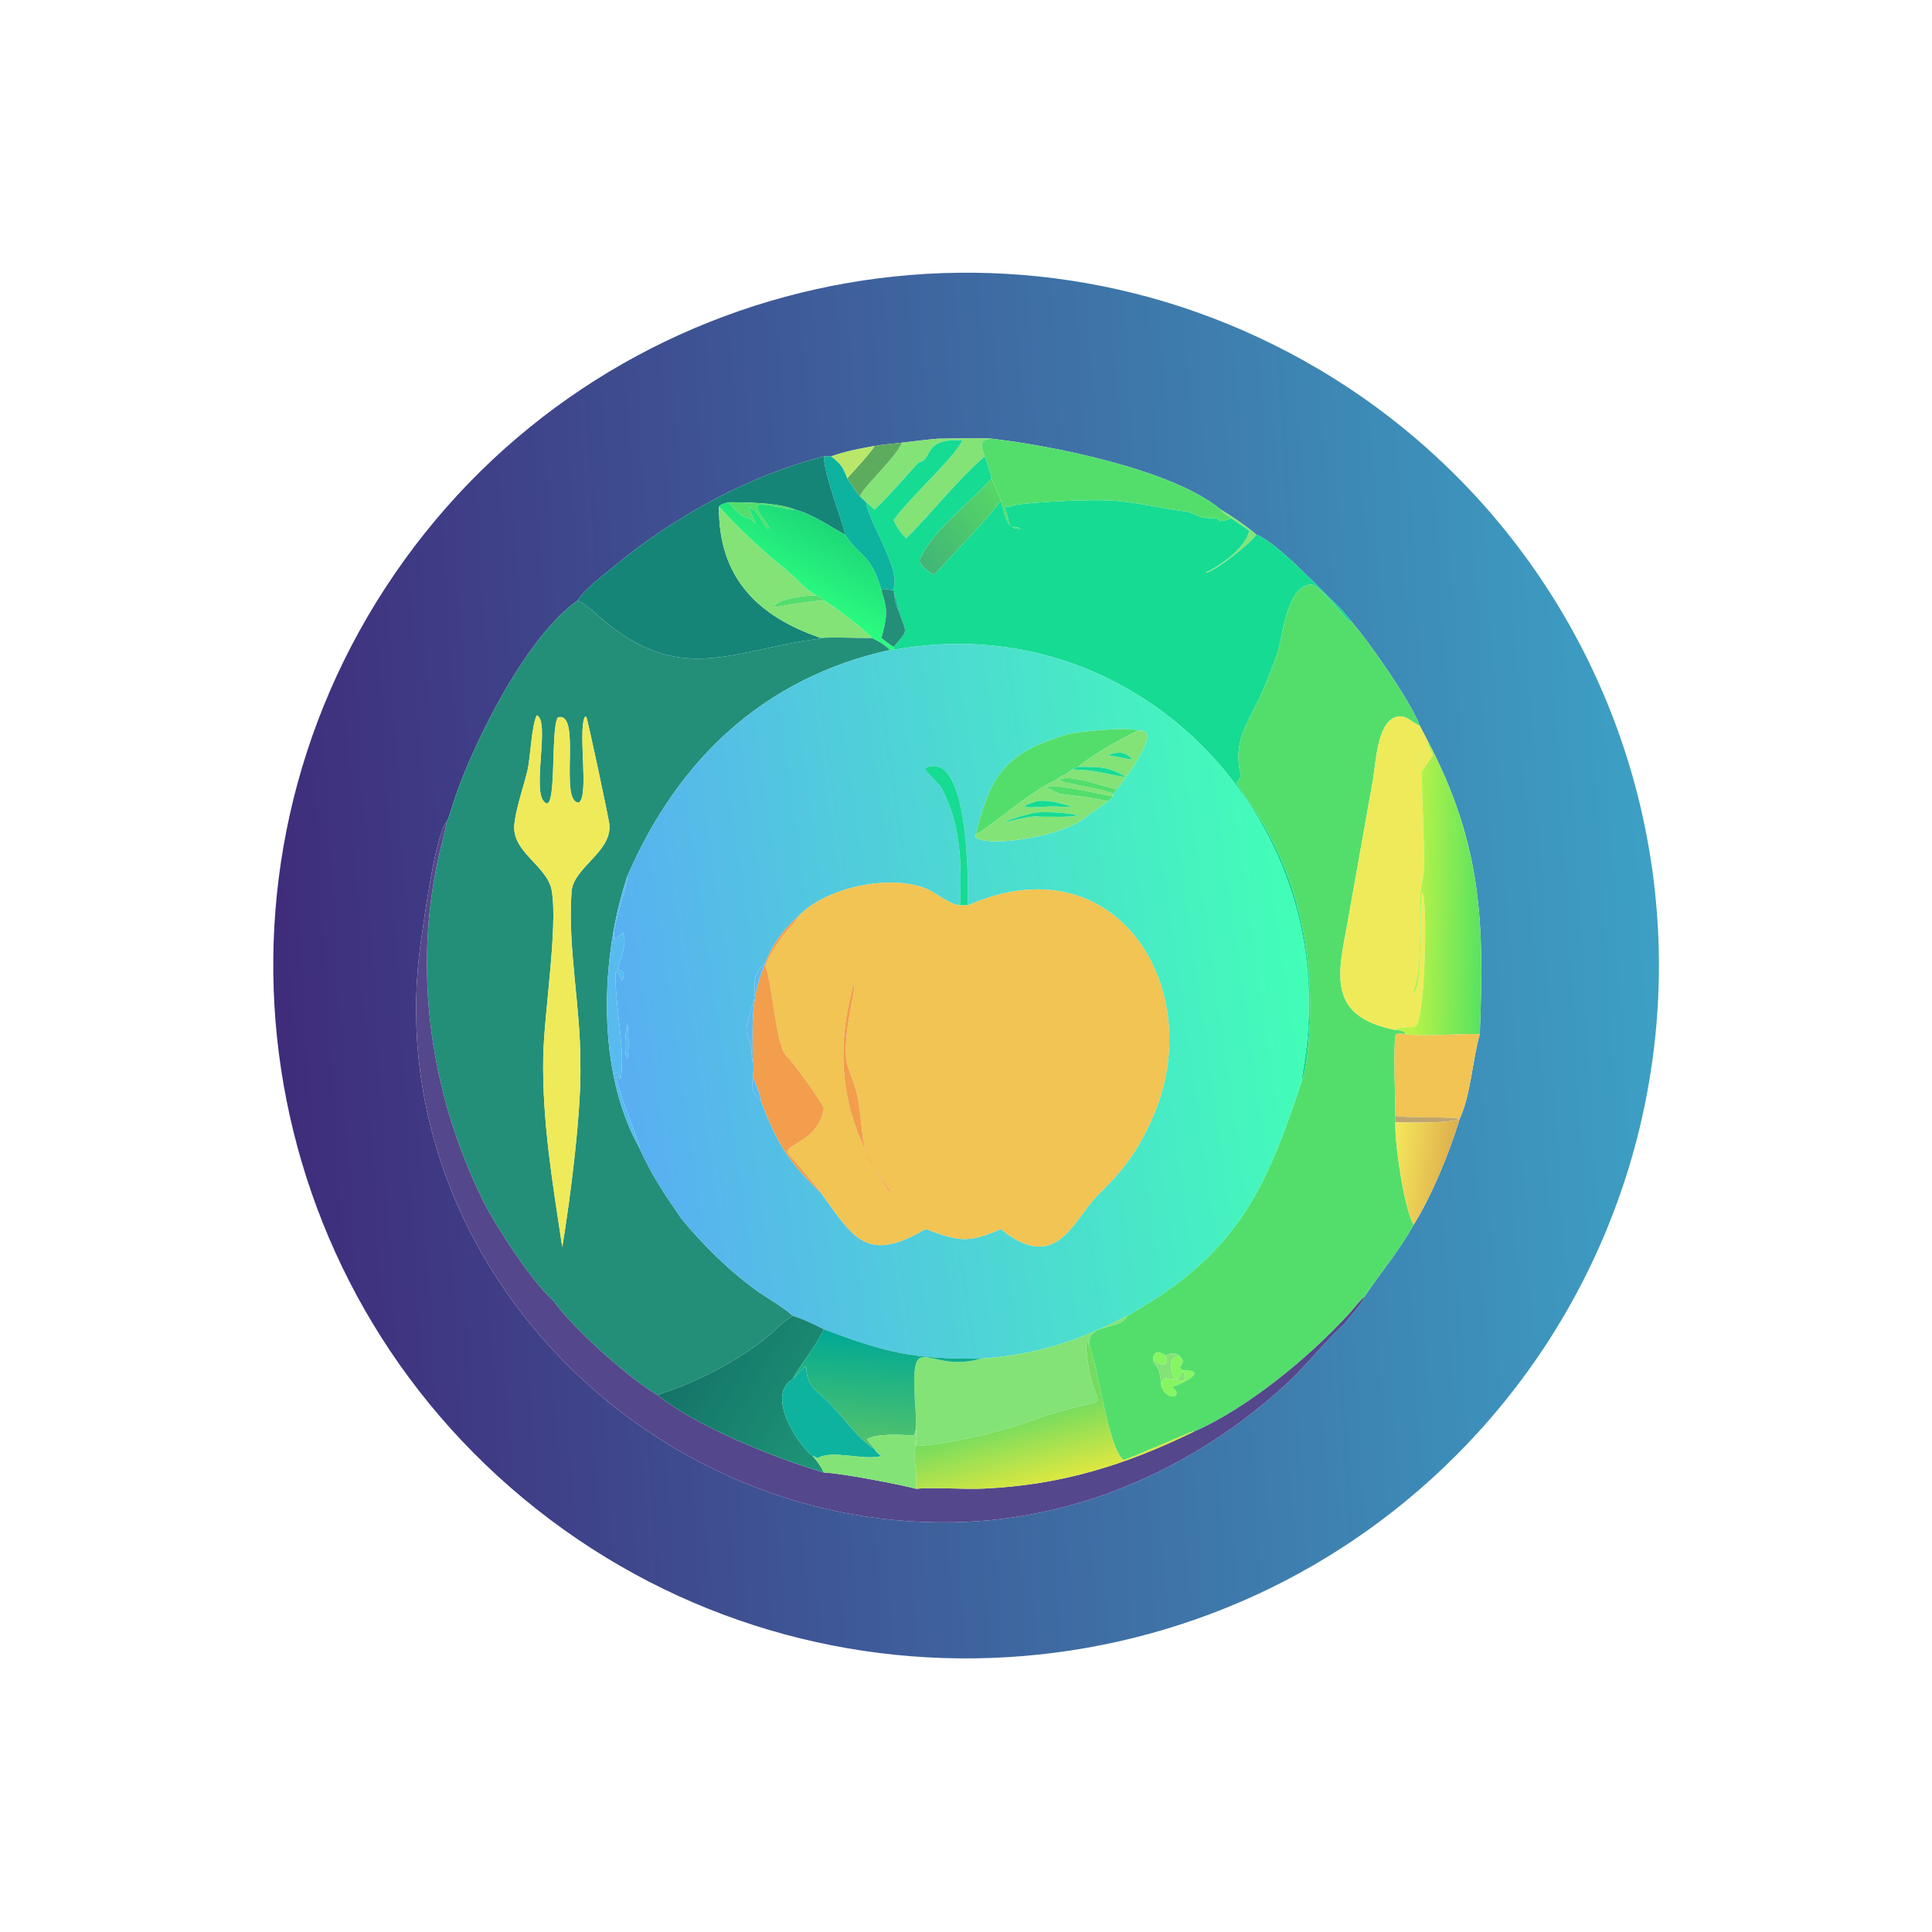 <?xml version="1.0" encoding="utf-8" ?><svg xmlns="http://www.w3.org/2000/svg" xmlns:xlink="http://www.w3.org/1999/xlink" width="1024" height="1024" viewBox="0 0 1024 1024"><defs><linearGradient id="gradient_0" gradientUnits="userSpaceOnUse" x1="72.634" y1="266.833" x2="439.451" y2="244.692"><stop offset="0" stop-color="#3F2C7B"/><stop offset="1" stop-color="#3DA0C4"/></linearGradient></defs><path fill="url(#gradient_0)" transform="scale(2 2)" d="M392.01 379.257C327.117 450.785 217.905 459.811 142.149 399.908C66.393 340.005 49.995 231.654 104.634 152.018C159.272 72.381 266.265 48.688 349.417 97.811C396.937 125.884 429.307 173.845 437.566 228.417C445.825 282.988 429.096 338.38 392.01 379.257ZM248.482 116.26C245.223 116.56 242.208 116.937 238.972 117.315C236.598 117.564 234.136 117.778 231.791 118.184C227.533 118.936 224.394 119.504 220.259 120.946L218.335 120.946C197.852 126.235 178.239 137.173 162.082 150.602C159.393 152.837 154.862 156.226 153.08 159.164C139.5 168.593 125.528 196.739 120.472 211.712C119.908 213.383 119.146 216.309 118.366 217.785C115.428 220.999 112.337 243.92 111.571 249.273C99.54 333.415 172.454 407.215 256.346 403.293C288.041 401.811 317.798 388.021 340.986 366.68C345.629 362.407 352.936 353.58 356.353 350.772C357.337 349.252 361.344 345.088 361.545 343.722C366.019 336.988 370.395 332.092 374.639 324.587C379.44 316.878 384.253 305.173 386.84 296.463C389.82 290.067 390.181 280.937 392.162 274.05C393.364 244.592 392.815 223.746 378.181 196.01L376.249 192.321C373.956 186 362.682 169.842 358.045 164.62C357.76 164.088 355.376 161.443 354.825 160.814C350.01 156.385 338.622 143.825 332.9 141.653C330.291 139.38 326.567 136.847 323.579 135.083C310.847 124.418 278.637 118.063 262.781 116.26C260.948 116.008 250.867 116.243 248.482 116.26Z"/><path fill="#83E377" transform="scale(2 2)" d="M238.972 117.315C242.208 116.937 245.223 116.56 248.482 116.26C250.867 116.243 260.948 116.008 262.781 116.26C259.26 116.56 259.999 118.119 260.976 120.946C253.442 127.426 247.248 135.714 240.132 142.664C238.425 140.792 237.968 140.223 236.826 137.847L237.023 137.558C240.755 132.165 253.051 121.218 255.02 116.68C244.295 116.051 247.427 121.867 243.385 122.595C240.005 126.296 235.325 131.739 231.791 135.083C231.184 134.513 230.201 133.507 229.514 133.123L227.872 131.549C228.441 129.348 238.112 120.479 238.972 117.315Z"/><path fill="#16DB93" transform="scale(2 2)" d="M240.132 142.664C247.248 135.714 253.442 127.426 260.976 120.946C261.673 122.84 262.363 124.795 262.781 126.769L262.532 127.053C256.821 133.504 247.25 140.36 243.716 148.398C243.35 149.23 246.485 152.254 247.681 152.191C252.835 146.516 261.35 137.965 265.245 132.661C266.425 136.204 266.294 140.208 270.437 140.141L270.284 139.894L270.467 140.104C269.43 139.311 267.893 140.281 267.43 138.548C267.056 137.146 266.89 135.798 266.217 134.504L266.479 134.235L266.91 134.281C268.449 134.436 267.898 134.017 269.211 133.793C273.959 132.986 288.952 132.266 294.419 132.645C301.19 132.98 307.698 134.756 314.41 135.56C316.089 135.761 317.6 137.132 319.558 137.246L322.651 137.453L323.119 138.124C324.25 137.963 324.976 137.94 326.013 137.443L326.305 137.305C326.435 137.543 330.419 140.102 331.091 140.613C330.23 145.034 323.595 149.874 319.656 151.639L319.641 151.82C322.338 151.11 331.444 144.03 332.9 141.653C338.622 143.825 350.01 156.385 354.825 160.814C355.376 161.443 357.76 164.088 358.045 164.62L357.701 164.784C355.803 163.088 349.505 154.808 347.455 154.906C341.264 155.202 340.046 167.393 338.897 171.761C338.121 174.711 335.022 182.385 333.71 185.078C330.529 191.607 327.258 196.117 328.444 203.67C328.741 205.561 329.17 205.883 327.718 207.356C328.056 208.338 332.067 214.074 332.887 215.334C345.544 234.776 349.158 258.183 346.29 280.933C346.05 282.832 345.784 284.873 344.936 286.597C345.188 283.886 345.781 280.816 346.127 278.031C353.844 216.056 300.877 160.439 236.826 172.231L236.826 171.436C240.841 166.595 240.34 168.38 238.15 161.813C238.039 160.472 237.243 157.629 236.608 156.428C239.228 151.193 230.241 138.77 229.514 133.123C230.201 133.507 231.184 134.513 231.791 135.083C235.325 131.739 240.005 126.296 243.385 122.595C247.427 121.867 244.295 116.051 255.02 116.68C253.051 121.218 240.755 132.165 237.023 137.558L236.826 137.847C237.968 140.223 238.425 140.792 240.132 142.664Z"/><path fill="#53DE6C" transform="scale(2 2)" d="M260.976 120.946C259.999 118.119 259.26 116.56 262.781 116.26C278.637 118.063 310.847 124.418 323.579 135.083C323.895 135.92 325.361 136.596 326.305 137.305L326.013 137.443C324.976 137.94 324.25 137.963 323.119 138.124L322.651 137.453L319.558 137.246C317.6 137.132 316.089 135.761 314.41 135.56C307.698 134.756 301.19 132.98 294.419 132.645C288.952 132.266 273.959 132.986 269.211 133.793C267.898 134.017 268.449 134.436 266.91 134.281L266.479 134.235L266.217 134.504C266.89 135.798 267.056 137.146 267.43 138.548C267.893 140.281 269.43 139.311 270.467 140.104L270.284 139.894L270.437 140.141C266.294 140.208 266.425 136.204 265.245 132.661C264.443 130.586 263.698 128.795 262.781 126.769C262.363 124.795 261.673 122.84 260.976 120.946Z"/><path fill="#5DAC5E" transform="scale(2 2)" d="M231.791 118.184C234.136 117.778 236.598 117.564 238.972 117.315C238.112 120.479 228.441 129.348 227.872 131.549C227.093 130.78 225.477 128.049 224.5 126.769C226.498 124.501 230.232 120.622 231.791 118.184Z"/><path fill="#B9E769" transform="scale(2 2)" d="M220.259 120.946C224.394 119.504 227.533 118.936 231.791 118.184C230.232 120.622 226.498 124.501 224.5 126.769C223.339 123.643 222.839 123.008 220.259 120.946Z"/><path fill="#0DB39E" transform="scale(2 2)" d="M218.335 120.946L220.259 120.946C222.839 123.008 223.339 123.643 224.5 126.769C225.477 128.049 227.093 130.78 227.872 131.549L229.514 133.123C230.241 138.77 239.228 151.193 236.608 156.428C237.243 157.629 238.039 160.472 238.15 161.813C237.249 160.163 237.109 158.456 236.826 156.612C236.071 156.302 234.794 156.043 233.953 156.109L233.609 156.612C230.934 146.804 227.972 147.763 223.877 141.653C224.09 140.231 218.373 126.165 218.335 120.946Z"/><path fill="#158578" transform="scale(2 2)" d="M153.08 159.164C154.862 156.226 159.393 152.837 162.082 150.602C178.239 137.173 197.852 126.235 218.335 120.946C218.373 126.165 224.09 140.231 223.877 141.653C219.929 139.504 215.029 136.104 210.771 135.083C206.587 133.389 200.307 133.224 195.804 133.123C194.999 133.115 193.904 133.068 193.127 133.123C192.227 133.361 191.123 133.528 190.542 134.258C190.318 153.256 201.057 163.461 217.569 169.088C216.895 169.395 213.588 169.746 212.635 169.912C192.257 173.477 179.647 180.224 160.895 165.202C158.449 163.243 156.24 160.791 153.42 159.337L153.08 159.164Z"/><defs><linearGradient id="gradient_1" gradientUnits="userSpaceOnUse" x1="265.349" y1="130.999" x2="243.944" y2="148.117"><stop offset="0" stop-color="#57D667"/><stop offset="1" stop-color="#41B676"/></linearGradient></defs><path fill="url(#gradient_1)" transform="scale(2 2)" d="M265.245 132.661C261.35 137.965 252.835 146.516 247.681 152.191C246.485 152.254 243.35 149.23 243.716 148.398C247.25 140.36 256.821 133.504 262.532 127.053L262.781 126.769C263.698 128.795 264.443 130.586 265.245 132.661Z"/><path fill="#53DE6C" transform="scale(2 2)" d="M193.127 133.123C193.904 133.068 194.999 133.115 195.804 133.123C200.307 133.224 206.587 133.389 210.771 135.083C208.252 135.154 202.472 133.157 200.717 133.881C200.153 135.539 203.243 137.932 203.741 139.902L203.412 140.143C202.027 138.663 200.744 135.112 198.604 134.465C198.433 135.797 202.137 141.041 198.748 137.305C196.585 137.284 194.331 134.804 193.127 133.123Z"/><defs><linearGradient id="gradient_2" gradientUnits="userSpaceOnUse" x1="220.389" y1="139.954" x2="210.658" y2="157.88"><stop offset="0" stop-color="#1DD978"/><stop offset="1" stop-color="#2BFC80"/></linearGradient></defs><path fill="url(#gradient_2)" transform="scale(2 2)" d="M190.542 134.258C191.123 133.528 192.227 133.361 193.127 133.123C194.331 134.804 196.585 137.284 198.748 137.305C202.137 141.041 198.433 135.797 198.604 134.465C200.744 135.112 202.027 138.663 203.412 140.143L203.741 139.902C203.243 137.932 200.153 135.539 200.717 133.881C202.472 133.157 208.252 135.154 210.771 135.083C215.029 136.104 219.929 139.504 223.877 141.653C227.972 147.763 230.934 146.804 233.609 156.612C235.473 161.961 234.947 163.84 233.609 169.088C234.788 170.028 235.543 170.63 236.826 171.436L236.826 172.231L235.909 172.231C234.192 170.752 233.079 170.007 231.048 169.088C229.602 167.24 220.755 160.36 218.335 159.164C217.446 158.344 217.36 157.997 216.292 157.779C214.891 157.116 211.688 154.391 210.771 153.164L209.224 151.895C208.817 151.447 208.448 151.096 208.015 150.677C202.936 146.976 194.569 138.801 190.542 134.258Z"/><path fill="#83E377" transform="scale(2 2)" d="M190.542 134.258C194.569 138.801 202.936 146.976 208.015 150.677C208.448 151.096 208.817 151.447 209.224 151.895L210.771 153.164C211.688 154.391 214.891 157.116 216.292 157.779C215.781 157.841 215.678 157.957 215.377 157.779C212.867 157.954 206.822 158.588 205.19 160.526L205.38 160.912C205.537 160.93 214.892 159.102 218.335 159.164C220.755 160.36 229.602 167.24 231.048 169.088C226.998 169.188 221.14 168.725 217.569 169.088C201.057 163.461 190.318 153.256 190.542 134.258Z"/><path fill="#83E377" transform="scale(2 2)" d="M326.305 137.305C325.361 136.596 323.895 135.92 323.579 135.083C326.567 136.847 330.291 139.38 332.9 141.653C331.444 144.03 322.338 151.11 319.641 151.82L319.656 151.639C323.595 149.874 330.23 145.034 331.091 140.613C330.419 140.102 326.435 137.543 326.305 137.305Z"/><path fill="#53DE6C" transform="scale(2 2)" d="M344.936 286.597C345.784 284.873 346.05 282.832 346.29 280.933C349.158 258.183 345.544 234.776 332.887 215.334C332.067 214.074 328.056 208.338 327.718 207.356C329.17 205.883 328.741 205.561 328.444 203.67C327.258 196.117 330.529 191.607 333.71 185.078C335.022 182.385 338.121 174.711 338.897 171.761C340.046 167.393 341.264 155.202 347.455 154.906C349.505 154.808 355.803 163.088 357.701 164.784L358.045 164.62C362.682 169.842 373.956 186 376.249 192.321C374.057 191.504 372.521 189.032 369.656 190.117C364.954 191.899 364.613 202.278 363.868 206.519L357.069 244.737C354.613 257.977 351.534 269.4 369.767 272.936C370.657 273.054 372.18 272.998 372.428 274.05C371.513 273.952 370.74 273.756 369.909 274.087C369.141 277.471 369.839 291.169 369.767 295.747L369.767 297.44C369.64 303.049 372.018 320.072 374.639 324.587C370.395 332.092 366.019 336.988 361.545 343.722C360.481 344.528 358.601 346.97 357.593 348.078C347.281 359.409 330.678 373.215 316.302 379.453L316.174 379.328C315.749 379.331 300.285 386.175 297.738 386.927C293.589 383.816 290.783 360.746 288.632 356.554C288.126 350.207 297.09 352.737 298.694 348.706C327.511 332.463 335.135 316.189 344.81 286.972L344.936 286.597ZM308.807 359.214C307.276 358.173 305.986 357.811 305.554 360.049C305.711 360.929 305.567 360.902 306.059 361.509L306.631 362.226C307.443 363.255 307.577 365.863 307.769 367.31C309.154 371.407 313.743 370.465 310.865 367.689L310.649 367.485C313.766 366.554 320.247 363.081 313.646 363.202C310.96 362.171 315.269 361.475 312.386 359.214C311.164 358.209 310.086 358.686 308.807 359.214Z"/><path fill="#238F79" transform="scale(2 2)" d="M233.609 156.612L233.953 156.109C234.794 156.043 236.071 156.302 236.826 156.612C237.109 158.456 237.249 160.163 238.15 161.813C240.34 168.38 240.841 166.595 236.826 171.436C235.543 170.63 234.788 170.028 233.609 169.088C234.947 163.84 235.473 161.961 233.609 156.612Z"/><path fill="#53DE6C" transform="scale(2 2)" d="M216.292 157.779C217.36 157.997 217.446 158.344 218.335 159.164C214.892 159.102 205.537 160.93 205.38 160.912L205.19 160.526C206.822 158.588 212.867 157.954 215.377 157.779C215.678 157.957 215.781 157.841 216.292 157.779Z"/><path fill="#238F79" transform="scale(2 2)" d="M118.366 217.785C119.146 216.309 119.908 213.383 120.472 211.712C125.528 196.739 139.5 168.593 153.08 159.164L153.42 159.337C156.24 160.791 158.449 163.243 160.895 165.202C179.647 180.224 192.257 173.477 212.635 169.912C213.588 169.746 216.895 169.395 217.569 169.088C221.14 168.725 226.998 169.188 231.048 169.088C233.079 170.007 234.192 170.752 235.909 172.231C202.271 179.614 179.548 201.478 166.268 232.153C159.052 253.706 158.009 283.886 169.445 304.204C172.771 311.649 176.126 316.449 180.612 323.017C186.423 330.03 192.631 336.158 199.937 341.606C202.667 343.642 207.929 346.575 210.099 348.706L209.806 348.883C207.117 350.55 204.044 353.929 201.251 355.963C193.107 361.894 183.788 366.635 174.206 369.691C166.659 365.308 151.617 351.794 146.699 344.753C141.293 340.184 131.374 324.971 128.129 318.432C114.017 289.999 109.232 257.011 116.497 225.959C117.069 223.515 117.868 220.721 118.283 218.288L118.366 217.785ZM142.257 189.562C140.844 192.283 140.622 200.658 139.777 204.2C138.688 208.76 136.884 213.716 136.325 218.256C135.391 225.856 145.091 229.323 146.229 236.089C147.862 245.798 144.182 268.602 143.966 280.021C143.642 297.156 146.471 313.648 149.004 330.507C151.1 317.931 154.179 294.063 153.794 281.535C153.857 266.61 150.413 251.318 151.462 236.356C151.921 229.809 162.27 225.778 161.483 218.377C161.353 217.149 155.726 190.331 155.34 189.927L154.945 190.024C153.152 194.219 156.137 210.745 153.443 212.682C147.962 212.828 154.322 188.404 147.859 190.106C145.748 193.098 147.809 217.29 143.995 212.228C141.181 208.492 145.74 190.909 142.257 189.562Z"/><defs><linearGradient id="gradient_3" gradientUnits="userSpaceOnUse" x1="345.464" y1="252.245" x2="162.113" y2="278.248"><stop offset="0" stop-color="#42FEB7"/><stop offset="1" stop-color="#59AEF2"/></linearGradient></defs><path fill="url(#gradient_3)" transform="scale(2 2)" d="M236.826 172.231C300.877 160.439 353.844 216.056 346.127 278.031C345.781 280.816 345.188 283.886 344.936 286.597L344.81 286.972C335.135 316.189 327.511 332.463 298.694 348.706C285.358 355.523 274.896 358.991 259.905 360.049C241.935 360.191 234.952 358.526 218.335 352.276C215.471 350.836 213.147 349.708 210.099 348.706C207.929 346.575 202.667 343.642 199.937 341.606C192.631 336.158 186.423 330.03 180.612 323.017C176.126 316.449 172.771 311.649 169.445 304.204C170.008 303.6 162.851 287.562 163.204 284.099C163.827 284.443 163.843 285.103 164.156 286.003L164.442 285.935L164.146 286.014L164.482 285.799C165.822 278.746 162.855 265.955 163.142 257.729L163.439 257.538C164.052 258.059 164.483 259.104 164.867 259.863C166.342 256.604 163.517 257.525 163.778 256.605C164.573 253.804 166.257 250.202 165.158 247.207C163.947 247.933 163.724 248.733 162.812 248.754C161.842 246.356 166.063 235.948 166.252 232.481L166.268 232.153C179.548 201.478 202.271 179.614 235.909 172.231L236.826 172.231ZM301.707 193.656C299.461 192.5 285.243 193.873 282.666 194.652C266.745 199.46 262.466 205.082 258.62 221.071L258.328 221.757C261.982 224.949 282.772 221.327 287.814 216.43C289.736 215.092 291.743 213.736 293.605 212.327L295.033 211.063L295.033 210.364L295.925 209.193L296.714 208.379C298.446 205.876 308.409 192.743 301.707 193.656ZM256.523 239.939C256.538 234.815 257.029 198.454 245.316 203.456L245.057 203.894C245.931 204.945 249.097 208.097 249.492 208.832C254.735 218.591 254.855 229.237 254.415 239.939C251.639 239.75 247.944 236.472 245.197 235.406C235.461 231.626 218.516 235.253 211.396 243.019C207.512 246.42 204.613 250.36 202.841 255.22C198.348 258.879 200.781 262.046 199.61 265.698C195.708 277.867 199.415 271.638 199.252 281.195L199.492 280.579C199.842 282.121 199.716 283.846 199.492 285.403C199.231 289.734 198.867 288.532 201.487 291.679L201.666 291.718C205.85 302.893 208.94 307.915 217.569 316.136C226.39 328.358 229.726 334.787 245.298 325.705C254.222 328.931 256.267 329.58 265.245 325.705C279.924 337.717 284.355 323.451 290.671 316.981C297.779 309.974 301.538 305.131 305.577 295.858C320.237 262.199 295.826 222.525 256.523 239.939ZM166.268 271.433C165.698 273.167 165.371 278.971 166.074 280.523L166.268 280.579C166.714 278.8 166.575 273.334 166.268 271.433Z"/><path fill="#EFEA5A" transform="scale(2 2)" d="M149.004 330.507C146.471 313.648 143.642 297.156 143.966 280.021C144.182 268.602 147.862 245.798 146.229 236.089C145.091 229.323 135.391 225.856 136.325 218.256C136.884 213.716 138.688 208.76 139.777 204.2C140.622 200.658 140.844 192.283 142.257 189.562C145.74 190.909 141.181 208.492 143.995 212.228C147.809 217.29 145.748 193.098 147.859 190.106C154.322 188.404 147.962 212.828 153.443 212.682C156.137 210.745 153.152 194.219 154.945 190.024L155.34 189.927C155.726 190.331 161.353 217.149 161.483 218.377C162.27 225.778 151.921 229.809 151.462 236.356C150.413 251.318 153.857 266.61 153.794 281.535C154.179 294.063 151.1 317.931 149.004 330.507Z"/><path fill="#EFEA5A" transform="scale(2 2)" d="M369.767 272.936C351.534 269.4 354.613 257.977 357.069 244.737L363.868 206.519C364.613 202.278 364.954 191.899 369.656 190.117C372.521 189.032 374.057 191.504 376.249 192.321L378.181 196.01C378.447 197.865 378.882 198.447 379.755 200.09L376.808 204.354C376.562 202.273 376.64 200.635 376.444 198.695C376.435 198.707 377.597 226.953 377.407 229.842C377.213 232.807 376.342 235.673 376.287 238.664C376.174 244.714 376.825 257.985 374.354 263.048L374.584 263.287C377.348 262.02 376.039 237.738 376.923 236.45C378.369 238.355 377.717 268.548 375.364 271.708C374.69 272.612 371.058 271.826 369.767 272.936Z"/><path fill="#53DE6C" transform="scale(2 2)" d="M258.62 221.071C262.466 205.082 266.745 199.46 282.666 194.652C285.243 193.873 299.461 192.5 301.707 193.656C298.26 194.926 288.384 200.845 285.66 203.221L284.194 203.922C283.611 204.336 283.25 204.591 282.709 205.077C281.307 205.583 280.769 206.042 279.584 206.895C273.979 209.006 260.916 220.354 258.62 221.071Z"/><path fill="#83E377" transform="scale(2 2)" d="M301.707 193.656C308.409 192.743 298.446 205.876 296.714 208.379L295.925 209.193C293.423 208.776 282.092 204.566 280.81 206.895C284.235 208.083 292.706 209.125 295.033 210.364L295.033 211.063C292.69 210.713 278.066 207.229 277.454 208.736L280.81 210.364C283.246 210.665 291.684 211.667 293.605 212.327C291.743 213.736 289.736 215.092 287.814 216.43C282.772 221.327 261.982 224.949 258.328 221.757L258.62 221.071C260.916 220.354 273.979 209.006 279.584 206.895C280.769 206.042 281.307 205.583 282.709 205.077C283.25 204.591 283.611 204.336 284.194 203.922C290.125 204 293.027 205.048 298.694 206.054C293.386 202.983 291.47 203.272 285.66 203.221C288.384 200.845 298.26 194.926 301.707 193.656ZM293.605 200.09C294.942 200.361 299.198 201.259 300.088 201.265C298.039 198.966 296.317 199.222 293.605 200.09ZM274.659 212.327C266.155 215.155 277.875 213.333 280.81 213.799L284.194 213.799C280.947 212.895 278.029 211.875 274.659 212.327ZM274.659 215.329C273.108 215.507 267.446 217.143 266.177 217.86C268.755 217.475 273.553 215.965 275.6 216.43C277.199 216.423 284.734 216.622 285.439 216.084C283.193 215.335 277.019 215.076 274.659 215.329Z"/><defs><linearGradient id="gradient_4" gradientUnits="userSpaceOnUse" x1="374.997" y1="236.946" x2="392.727" y2="237.311"><stop offset="0" stop-color="#B9F348"/><stop offset="1" stop-color="#59E360"/></linearGradient></defs><path fill="url(#gradient_4)" transform="scale(2 2)" d="M378.181 196.01C392.815 223.746 393.364 244.592 392.162 274.05C386.871 273.841 377.104 274.838 372.428 274.05C372.18 272.998 370.657 273.054 369.767 272.936C371.058 271.826 374.69 272.612 375.364 271.708C377.717 268.548 378.369 238.355 376.923 236.45C376.039 237.738 377.348 262.02 374.584 263.287L374.354 263.048C376.825 257.985 376.174 244.714 376.287 238.664C376.342 235.673 377.213 232.807 377.407 229.842C377.597 226.953 376.435 198.707 376.444 198.695C376.64 200.635 376.562 202.273 376.808 204.354L379.755 200.09C378.882 198.447 378.447 197.865 378.181 196.01Z"/><path fill="#16DB93" transform="scale(2 2)" d="M300.088 201.265C299.198 201.259 294.942 200.361 293.605 200.09C296.317 199.222 298.039 198.966 300.088 201.265Z"/><path fill="#16DB93" transform="scale(2 2)" d="M254.415 239.939C254.855 229.237 254.735 218.591 249.492 208.832C249.097 208.097 245.931 204.945 245.057 203.894L245.316 203.456C257.029 198.454 256.538 234.815 256.523 239.939C255.83 239.913 255.097 239.853 254.415 239.939Z"/><path fill="#16DB93" transform="scale(2 2)" d="M284.194 203.922L285.66 203.221C291.47 203.272 293.386 202.983 298.694 206.054C293.027 205.048 290.125 204 284.194 203.922Z"/><path fill="#53DE6C" transform="scale(2 2)" d="M280.81 206.895C282.092 204.566 293.423 208.776 295.925 209.193L295.033 210.364C292.706 209.125 284.235 208.083 280.81 206.895Z"/><path fill="#53DE6C" transform="scale(2 2)" d="M280.81 210.364L277.454 208.736C278.066 207.229 292.69 210.713 295.033 211.063L293.605 212.327C291.684 211.667 283.246 210.665 280.81 210.364Z"/><path fill="#16DB93" transform="scale(2 2)" d="M280.81 213.799C277.875 213.333 266.155 215.155 274.659 212.327C278.029 211.875 280.947 212.895 284.194 213.799L280.81 213.799Z"/><path fill="#16DB93" transform="scale(2 2)" d="M275.6 216.43C273.553 215.965 268.755 217.475 266.177 217.86C267.446 217.143 273.108 215.507 274.659 215.329C277.019 215.076 283.193 215.335 285.439 216.084C284.734 216.622 277.199 216.423 275.6 216.43Z"/><path fill="#54478C" transform="scale(2 2)" d="M356.353 350.772C352.936 353.58 345.629 362.407 340.986 366.68C317.798 388.021 288.041 401.811 256.346 403.293C172.454 407.215 99.54 333.415 111.571 249.273C112.337 243.92 115.428 220.999 118.366 217.785L118.283 218.288C117.868 220.721 117.069 223.515 116.497 225.959C109.232 257.011 114.017 289.999 128.129 318.432C131.374 324.971 141.293 340.184 146.699 344.753C151.617 351.794 166.659 365.308 174.206 369.691C184.305 377.861 205.231 386.42 218.335 390.237C222.788 390.385 238.3 393.355 242.753 394.533C247.991 394.089 255.088 394.761 260.944 394.481C281.284 393.509 298.098 388.305 316.302 379.453C330.678 373.215 347.281 359.409 357.593 348.078C358.601 346.97 360.481 344.528 361.545 343.722C361.344 345.088 357.337 349.252 356.353 350.772Z"/><path fill="#58BBEF" transform="scale(2 2)" d="M169.445 304.204C158.009 283.886 159.052 253.706 166.268 232.153L166.252 232.481C166.063 235.948 161.842 246.356 162.812 248.754C163.724 248.733 163.947 247.933 165.158 247.207C166.257 250.202 164.573 253.804 163.778 256.605C163.517 257.525 166.342 256.604 164.867 259.863C164.483 259.104 164.052 258.059 163.439 257.538L163.142 257.729C162.855 265.955 165.822 278.746 164.482 285.799L164.146 286.014L164.442 285.935L164.156 286.003C163.843 285.103 163.827 284.443 163.204 284.099C162.851 287.562 170.008 303.6 169.445 304.204Z"/><path fill="#F1C453" transform="scale(2 2)" d="M256.523 239.939C295.826 222.525 320.237 262.199 305.577 295.858C301.538 305.131 297.779 309.974 290.671 316.981C284.355 323.451 279.924 337.717 265.245 325.705C256.267 329.58 254.222 328.931 245.298 325.705C229.726 334.787 226.39 328.358 217.569 316.136C217.522 315.573 210.285 307.588 208.64 305.299C209.107 302.865 216.729 302.212 218.335 293.804C218.127 292.285 209.294 280.537 209.062 280.433C205.608 278.884 204.966 261.498 202.841 255.993C204.082 252.834 205.511 250.646 207.51 247.931C208.4 246.722 211.212 243.938 211.396 243.019C218.516 235.253 235.461 231.626 245.197 235.406C247.944 236.472 251.639 239.75 254.415 239.939C255.097 239.853 255.83 239.913 256.523 239.939ZM226.401 260.183C220.376 281.193 223.827 298.737 235.909 316.136L236.021 315.68C227.573 304.182 229.27 304.699 227.692 293.172C227.041 288.412 226.1 286.869 224.736 282.752C222.6 276.309 226.938 262.667 226.401 260.183Z"/><path fill="#F29E4C" transform="scale(2 2)" d="M202.841 255.22C204.613 250.36 207.512 246.42 211.396 243.019C211.212 243.938 208.4 246.722 207.51 247.931C205.511 250.646 204.082 252.834 202.841 255.993C204.966 261.498 205.608 278.884 209.062 280.433C209.294 280.537 218.127 292.285 218.335 293.804C216.729 302.212 209.107 302.865 208.64 305.299C210.285 307.588 217.522 315.573 217.569 316.136C208.94 307.915 205.85 302.893 201.666 291.718C201.511 289.959 200.212 287.106 199.492 285.403C199.716 283.846 199.842 282.121 199.492 280.579C199.37 271.163 198.979 264.021 202.841 255.22Z"/><path fill="#58BBEF" transform="scale(2 2)" d="M199.492 280.579L199.252 281.195C199.415 271.638 195.708 277.867 199.61 265.698C200.781 262.046 198.348 258.879 202.841 255.22C198.979 264.021 199.37 271.163 199.492 280.579Z"/><path fill="#F29E4C" transform="scale(2 2)" d="M235.909 316.136C223.827 298.737 220.376 281.193 226.401 260.183C226.938 262.667 222.6 276.309 224.736 282.752C226.1 286.869 227.041 288.412 227.692 293.172C229.27 304.699 227.573 304.182 236.021 315.68L235.909 316.136Z"/><path fill="#58BBEF" transform="scale(2 2)" d="M166.268 280.579L166.074 280.523C165.371 278.971 165.698 273.167 166.268 271.433C166.575 273.334 166.714 278.8 166.268 280.579Z"/><path fill="#F1C453" transform="scale(2 2)" d="M369.767 295.747C369.839 291.169 369.141 277.471 369.909 274.087C370.74 273.756 371.513 273.952 372.428 274.05C377.104 274.838 386.871 273.841 392.162 274.05C390.181 280.937 389.82 290.067 386.84 296.463L386.84 296.463C381.627 295.828 375.624 296.449 369.767 295.747Z"/><path fill="#58BBEF" transform="scale(2 2)" d="M201.666 291.718L201.487 291.679C198.867 288.532 199.231 289.734 199.492 285.403C200.212 287.106 201.511 289.959 201.666 291.718Z"/><path fill="#BEA570" transform="scale(2 2)" d="M369.767 295.747C375.624 296.449 381.627 295.828 386.84 296.463C384.875 297.757 372.778 297.468 369.767 297.44L369.767 295.747Z"/><defs><linearGradient id="gradient_5" gradientUnits="userSpaceOnUse" x1="384.072" y1="310.889" x2="368.553" y2="308.869"><stop offset="0" stop-color="#DFB04F"/><stop offset="1" stop-color="#F5E75A"/></linearGradient></defs><path fill="url(#gradient_5)" transform="scale(2 2)" d="M386.84 296.463L386.84 296.463C384.253 305.173 379.44 316.878 374.639 324.587C372.018 320.072 369.64 303.049 369.767 297.44C372.778 297.468 384.875 297.757 386.84 296.463Z"/><defs><linearGradient id="gradient_6" gradientUnits="userSpaceOnUse" x1="183.897" y1="354.165" x2="223.943" y2="377.026"><stop offset="0" stop-color="#147368"/><stop offset="1" stop-color="#1E9677"/></linearGradient></defs><path fill="url(#gradient_6)" transform="scale(2 2)" d="M174.206 369.691C183.788 366.635 193.107 361.894 201.251 355.963C204.044 353.929 207.117 350.55 209.806 348.883L210.099 348.706C213.147 349.708 215.471 350.836 218.335 352.276C216.239 357.031 211.732 362.004 210.099 365.458C202.965 369.603 211.101 382.581 215.377 385.868C216.667 387.352 217.467 388.432 218.335 390.237C205.231 386.42 184.305 377.861 174.206 369.691Z"/><path fill="#83E377" transform="scale(2 2)" d="M259.905 360.049C274.896 358.991 285.358 355.523 298.694 348.706C297.09 352.737 288.126 350.207 288.632 356.554L288.022 355.33L287.774 355.344C288.82 379.088 300.347 366.612 271.285 377.188C264.807 379.545 249.991 383.019 242.753 383.194C242.759 382.209 242.976 375.891 242.753 375.595C240.748 349.305 244.767 364.536 259.905 360.049Z"/><defs><linearGradient id="gradient_7" gradientUnits="userSpaceOnUse" x1="226.939" y1="380.825" x2="229.01" y2="353.509"><stop offset="0" stop-color="#4EC16D"/><stop offset="1" stop-color="#00A994"/></linearGradient></defs><path fill="url(#gradient_7)" transform="scale(2 2)" d="M218.335 352.276C234.952 358.526 241.935 360.191 259.905 360.049C244.767 364.536 240.748 349.305 242.753 375.595C242.729 376.422 242.64 377.911 242.753 378.675L242.262 380.421C238.984 380.267 232.768 379.741 229.728 381.395C230.147 382.246 230.954 382.695 231.791 384.02C227.267 381.549 221.655 372.931 217.335 369.549C210.301 364.042 217.07 358.272 210.099 365.458C211.732 362.004 216.239 357.031 218.335 352.276Z"/><defs><linearGradient id="gradient_8" gradientUnits="userSpaceOnUse" x1="270.703" y1="394.312" x2="266.174" y2="377.138"><stop offset="0" stop-color="#DBE741"/><stop offset="1" stop-color="#74DC5F"/></linearGradient></defs><path fill="url(#gradient_8)" transform="scale(2 2)" d="M242.753 383.194C249.991 383.019 264.807 379.545 271.285 377.188C300.347 366.612 288.82 379.088 287.774 355.344L288.022 355.33L288.632 356.554C290.783 360.746 293.589 383.816 297.738 386.927C300.285 386.175 315.749 379.331 316.174 379.328L316.302 379.453C298.098 388.305 281.284 393.509 260.944 394.481C255.088 394.761 247.991 394.089 242.753 394.533C242.734 393.086 242.735 391.684 242.753 390.237C241.976 384.477 242.838 383.682 242.753 378.675C242.64 377.911 242.729 376.422 242.753 375.595C242.976 375.891 242.759 382.209 242.753 383.194Z"/><path fill="#85F661" transform="scale(2 2)" d="M305.554 360.049C305.986 357.811 307.276 358.173 308.807 359.214C310.346 361.952 307.417 362.55 305.554 360.049Z"/><path fill="#83E377" transform="scale(2 2)" d="M308.807 359.214C310.086 358.686 311.164 358.209 312.386 359.214C309.289 360.214 310.288 363.041 311.262 365.458L311.816 365.559C312.457 365.286 313.136 363.878 313.646 363.202C314.285 366.226 314.037 366.367 311.262 365.458C308.978 365.44 307.948 364.483 307.769 367.31C307.577 365.863 307.443 363.255 306.631 362.226L306.059 361.509C305.567 360.902 305.711 360.929 305.554 360.049C307.417 362.55 310.346 361.952 308.807 359.214Z"/><path fill="#85F661" transform="scale(2 2)" d="M311.262 365.458C310.288 363.041 309.289 360.214 312.386 359.214C315.269 361.475 310.96 362.171 313.646 363.202C320.247 363.081 313.766 366.554 310.649 367.485L310.865 367.689C313.743 370.465 309.154 371.407 307.769 367.31C307.948 364.483 308.978 365.44 311.262 365.458C314.037 366.367 314.285 366.226 313.646 363.202C313.136 363.878 312.457 365.286 311.816 365.559L311.262 365.458Z"/><path fill="#0DB39E" transform="scale(2 2)" d="M215.377 385.868C211.101 382.581 202.965 369.603 210.099 365.458C217.07 358.272 210.301 364.042 217.335 369.549C221.655 372.931 227.267 381.549 231.791 384.02C232.2 384.906 232.829 385.26 233.609 385.868C228.699 387.15 220.687 384.074 216.604 386.453C216.653 386.424 215.704 385.908 215.377 385.868Z"/><path fill="#83E377" transform="scale(2 2)" d="M231.791 384.02C230.954 382.695 230.147 382.246 229.728 381.395C232.768 379.741 238.984 380.267 242.262 380.421L242.753 378.675C242.838 383.682 241.976 384.477 242.753 390.237C242.735 391.684 242.734 393.086 242.753 394.533C238.3 393.355 222.788 390.385 218.335 390.237C217.467 388.432 216.667 387.352 215.377 385.868C215.704 385.908 216.653 386.424 216.604 386.453C220.687 384.074 228.699 387.15 233.609 385.868C232.829 385.26 232.2 384.906 231.791 384.02Z"/></svg>
